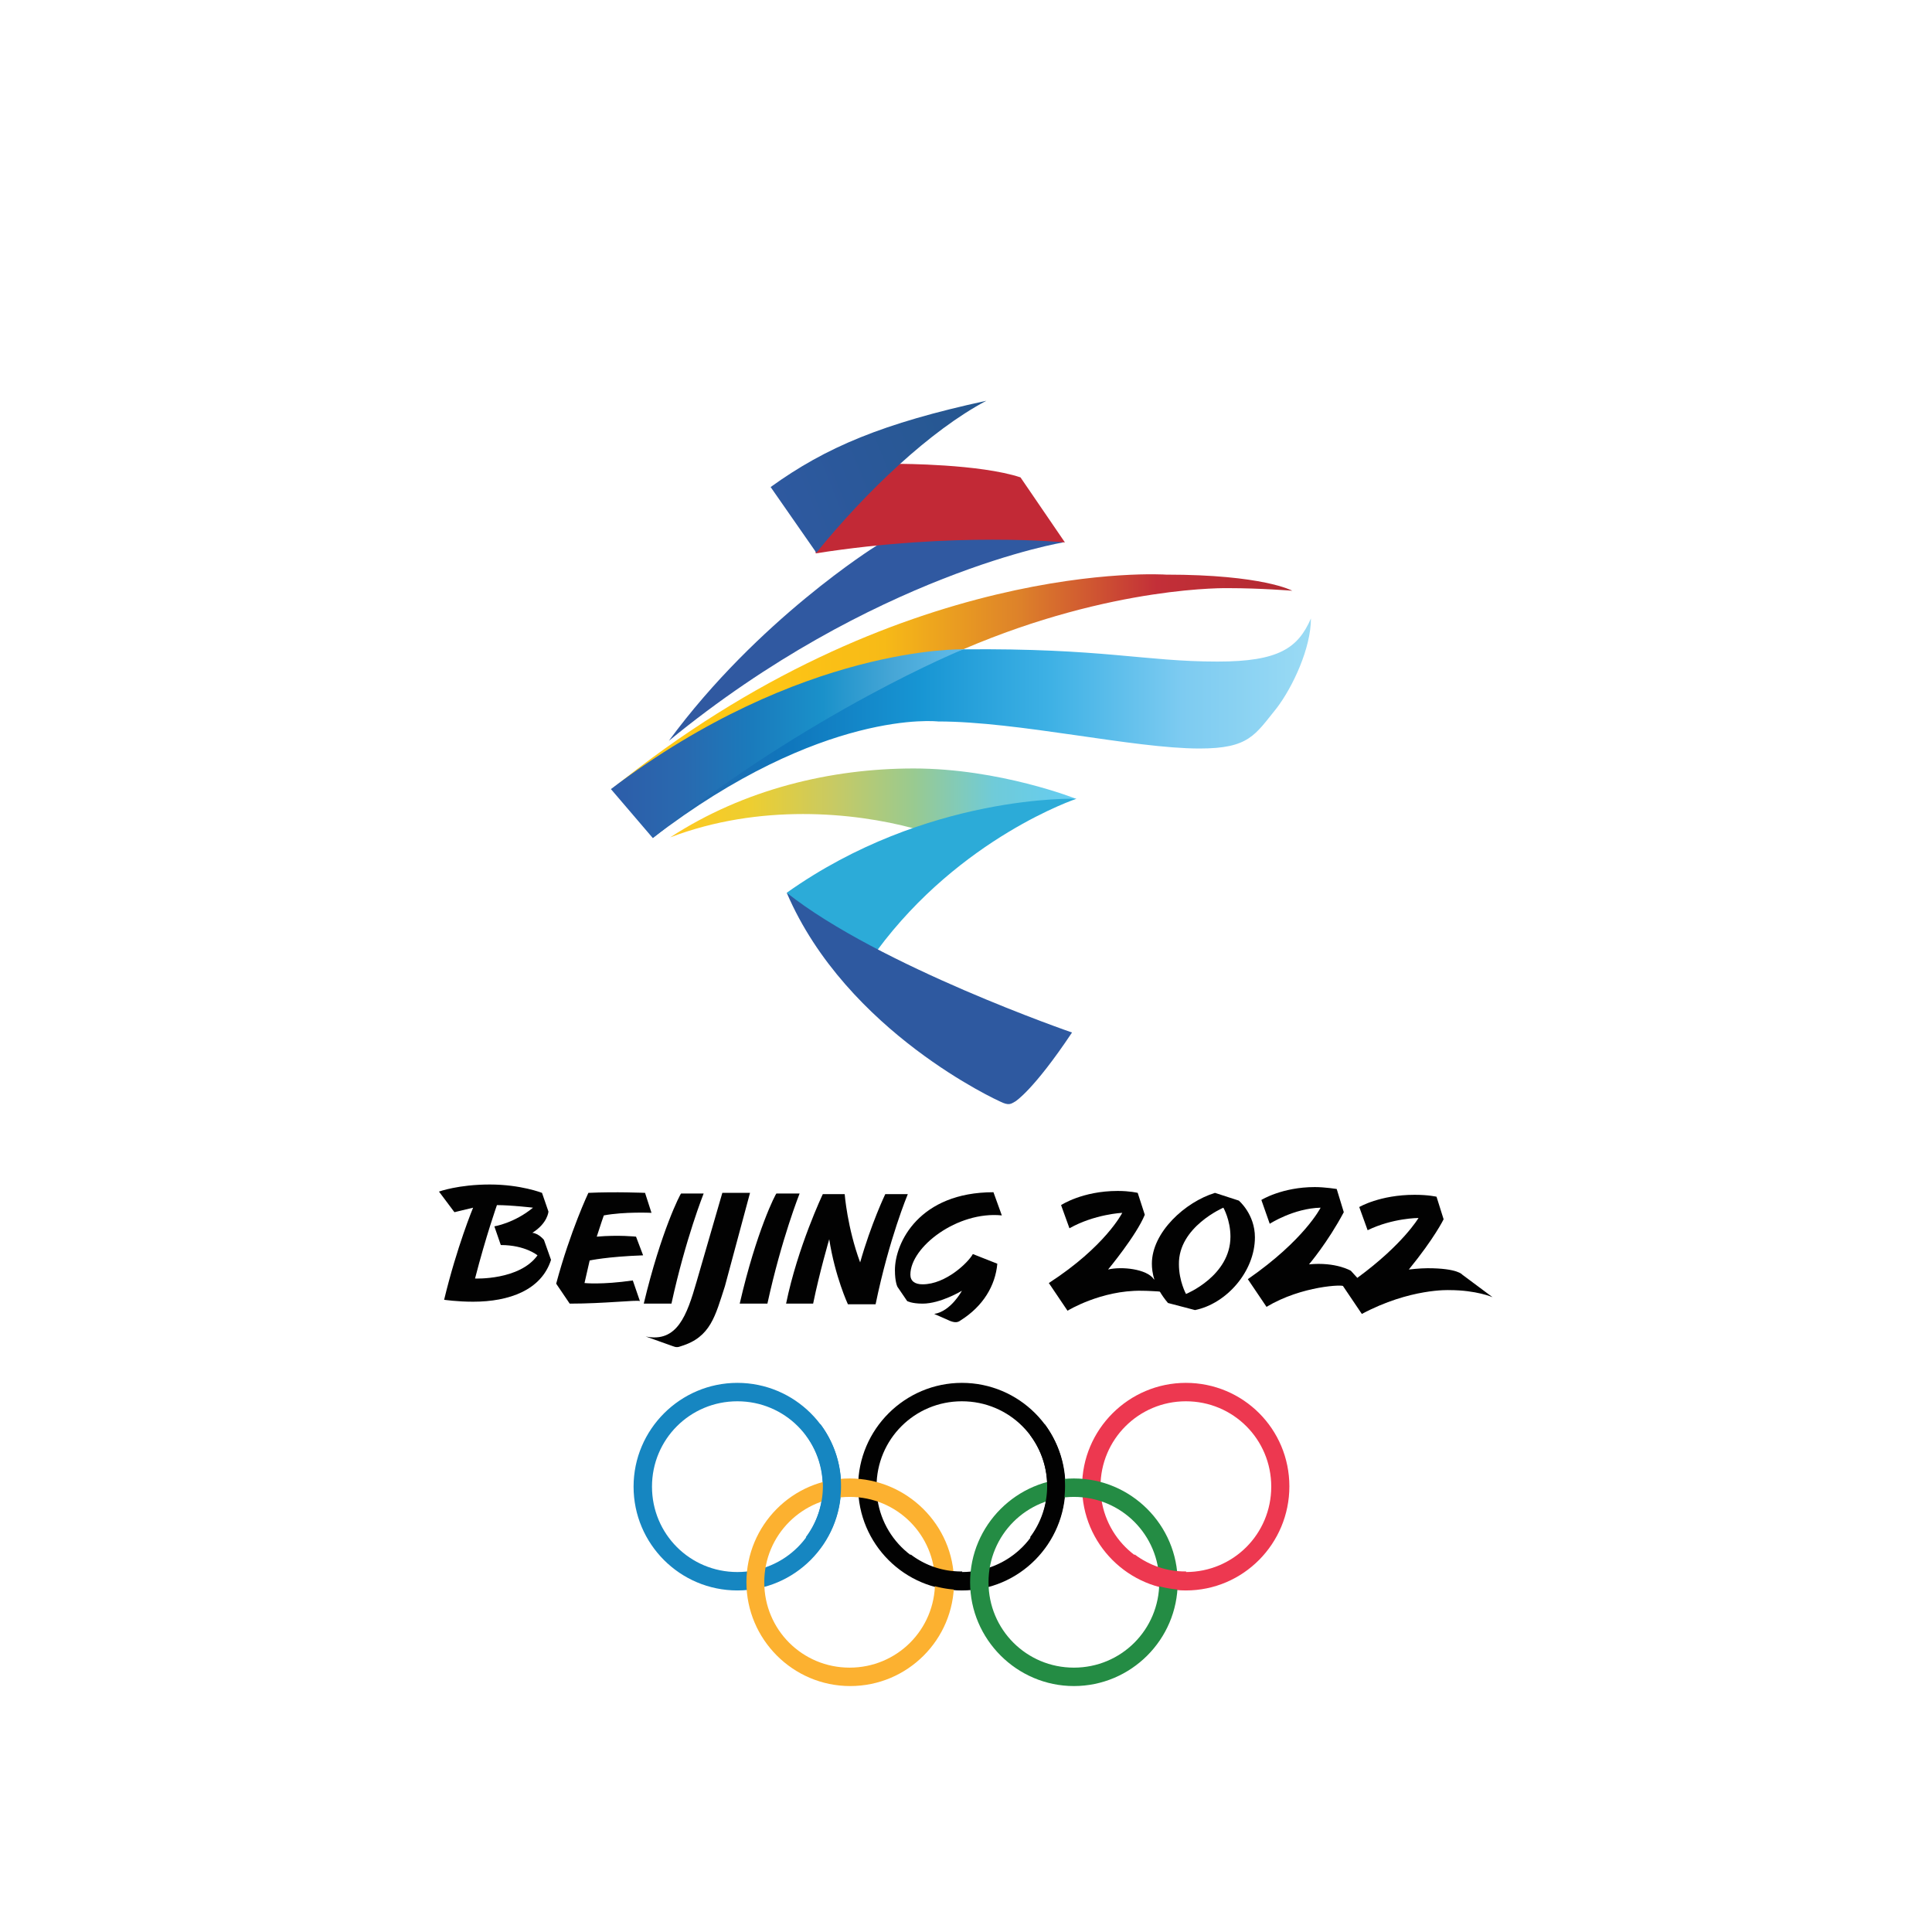 <svg xmlns="http://www.w3.org/2000/svg" xmlns:xlink="http://www.w3.org/1999/xlink" id="Layer_1" x="0" y="0" version="1.1" viewBox="0 0 300 300" xml:space="preserve"><style>.st9{fill:#020202}.st10{fill:#1686c1}.st11{fill:#ed3850}</style><g id="layer1" transform="translate(38.563 -777.272)"><path id="path3002" fill="#3059a1" d="M65.3 892.3c13.8-18.8 32.1-30.2 32.1-30.2l10.4-7.1 18.8 6.5c.2-.1-29.7 4.9-61.3 30.8z"/><path id="path3000" fill="#c22936" d="M88.1 863.2c21.6-3.4 38.7-1.7 38.7-1.7l-6.9-10.1c-6.3-2.1-18.8-2.1-18.8-2.1l-13.5 3.9.5 10z"/><linearGradient id="path2998_1_" x1="569.582" x2="700.298" y1="802.38" y2="854.759" gradientTransform="matrix(.258 0 0 -.258 -64.233 1064.681)" gradientUnits="userSpaceOnUse"><stop offset="0" stop-color="#2e59a0"/><stop offset="1" stop-color="#25578f"/></linearGradient><path id="path2998" fill="url(#path2998_1_)" d="M114.6 839.5c-16.1 3.5-24.9 7.2-33.5 13.4l7.1 10.2c7.7-9.5 17.7-19 26.4-23.6z"/><linearGradient id="path3006_1_" x1="467.508" x2="877.744" y1="703.795" y2="703.795" gradientTransform="matrix(.258 0 0 -.258 -64.233 1064.681)" gradientUnits="userSpaceOnUse"><stop offset="0" stop-color="#ffc815"/><stop offset=".2" stop-color="#ffc815"/><stop offset=".4" stop-color="#f7ba17"/><stop offset=".6" stop-color="#dd812a"/><stop offset=".8" stop-color="#c32f38"/><stop offset="1" stop-color="#b22a31"/></linearGradient><path id="path3006" fill="url(#path3006_1_)" d="M56.3 899.9c44.7-36.3 86.2-33.4 86.2-33.4 15.1 0 19.6 2.5 19.6 2.5s-5-.4-9.8-.4c0 0-18-.5-41.3 9.5l-21.2 6.6-21.6 11.7-11.9 3.5z"/><linearGradient id="path3008_1_" x1="494.065" x2="890.342" y1="675.964" y2="675.964" gradientTransform="matrix(.258 0 0 -.258 -64.233 1064.681)" gradientUnits="userSpaceOnUse"><stop offset="0" stop-color="#2964a8"/><stop offset=".2" stop-color="#0f76bc"/><stop offset=".4" stop-color="#1795d3"/><stop offset=".6" stop-color="#3eb1e5"/><stop offset=".8" stop-color="#7dcbf1"/><stop offset="1" stop-color="#9bdbf4"/></linearGradient><path id="path3008" fill="url(#path3008_1_)" d="M62.8 907.4c26.3-20.2 44.3-18.1 44.3-18.1 12.5 0 30.3 4.2 40.6 4.2 7.7 0 8.6-2.1 12-6.3 2.5-3.3 5.3-9.3 5.3-13.9-2 4.6-5 6.7-14.5 6.7-11.4 0-17.8-2.1-39.5-1.9l-20.7 6.4L65 898.8l-2.2 8.6z"/><linearGradient id="path3004_1_" x1="468.102" x2="679.184" y1="665.934" y2="667.245" gradientTransform="matrix(.258 0 0 -.258 -64.233 1064.681)" gradientUnits="userSpaceOnUse"><stop offset="0" stop-color="#2d5da9"/><stop offset=".2" stop-color="#2969af"/><stop offset=".4" stop-color="#1a7bbc"/><stop offset=".6" stop-color="#1a91ca"/><stop offset=".8" stop-color="#46a6d6"/><stop offset="1" stop-color="#60bbe9"/></linearGradient><path id="path3004" fill="url(#path3004_1_)" d="M56.3 899.8c29.6-22.4 54.7-21.7 54.7-21.7s-23.6 9.6-48.2 29.3l-6.5-7.6z"/><linearGradient id="path3010_1_" x1="502.914" x2="746.775" y1="630.986" y2="630.986" gradientTransform="matrix(.258 0 0 -.258 -64.233 1064.681)" gradientUnits="userSpaceOnUse"><stop offset="0" stop-color="#ffc81f"/><stop offset=".2" stop-color="#edce31"/><stop offset=".4" stop-color="#c8ca63"/><stop offset=".6" stop-color="#99ca90"/><stop offset=".8" stop-color="#6fcbd9"/><stop offset="1" stop-color="#65cdf3"/></linearGradient><path id="path3010" fill="url(#path3010_1_)" d="M65.5 907.3c11.5-7.5 25-10.7 37.8-10.7 13.4 0 25.2 4.7 25.2 4.7l-19.8 5.1-5.4-.5c-9.3-2.5-23.9-3.9-37.8 1.4z"/><path id="path3012" fill="#2cabd8" d="M83.6 915.9c21.7-15.4 45-14.6 45-14.6s-18 6-31 23.6l-5.7.8-6.3-7.5-2-2.3z"/><path id="path3014" fill="#2e59a0" d="M83.6 915.9c9.3 21.7 33.1 32.4 33.1 32.4 1.4.7 1.7.4 2.4 0 0 0 2.8-1.7 8.8-10.7 0 0-29.9-10.3-44.3-21.7z"/><path id="path3016" d="M37.5 961.2c-4.9 0-7.9 1.1-7.9 1.1l2.4 3.2 2.9-.7s-2.5 6-4.5 14.3c0 0 2 .3 4.5.3 5.6 0 10.6-1.8 12.1-6.5l-1.1-3.1s-.8-1-1.8-1.1c2.4-1.5 2.5-3.3 2.5-3.3l-1-2.9s-3.3-1.3-8.1-1.3zm1.1 3.2c2.2 0 5.6.4 5.6.4-2.9 2.4-6 2.9-6 2.9l1 2.9c3.8 0 5.7 1.6 5.7 1.6-2.8 3.9-9.7 3.6-9.7 3.6 1.7-6.6 3.4-11.4 3.4-11.4z" class="st9"/><path id="path3049" d="M49.9 979.7l-2.1-3.1c2.2-8.2 5-14.1 5-14.1 4.2-.2 8.8 0 8.8 0l1 3.1s-4.2-.2-7.4.4c0 0-.5 1.4-1.1 3.3 3.4-.3 6.1 0 6.1 0l1.1 2.9c-5.6.2-8.3.8-8.3.8l-.8 3.5s2.6.3 7.5-.4l1.1 3.2c-.5-.2-5.5.4-10.9.4z" class="st9"/><path id="path3051" d="M61.4 979.7h4.3c2.2-10.1 5-17.1 5-17.1h-3.5c-.1 0-3.1 5.8-5.8 17.1z" class="st9"/><path id="path3053" d="M61.7 984.8l4.2 1.5c.5.2.8.2 1.3 0 4.6-1.4 5.3-4.7 6.8-9.3l3.9-14.5h-4.3l-4 13.8c-1.5 5.2-3 9.5-7.9 8.5z" class="st9"/><path id="path3055" d="M76.3 979.7h4.3c2.2-10.1 5-17.1 5-17.1H82c-.1 0-3.1 5.8-5.7 17.1z" class="st9"/><path id="path3057" d="M83.5 979.7c1.8-8.8 5.7-17 5.7-17h3.4s.4 5.2 2.4 10.6c1.7-6 3.9-10.6 3.9-10.6h3.5s-2.9 6.9-5 17.1h-4.3s-2-4.3-2.9-10.1c0 0-1.5 5.1-2.5 10h-4.2z" class="st9"/><path id="path3059" d="M104.7 979.7c-1.7 0-2.4-.4-2.4-.4l-1.5-2.2s-.4-.7-.4-2.6c0-4.3 3.8-12.1 15.3-12.1l1.3 3.6c-6.9-.7-14.2 4.9-14.2 9.2 0 1 .7 1.5 1.9 1.5 3.6 0 7.1-3.4 7.8-4.7l3.8 1.5c-.3 3.4-2.2 6.6-5.7 8.8-.4.3-.8.4-1.6.1l-2.5-1.1c2.6-.4 4.3-3.6 4.3-3.6s-3.3 2-6.1 2z" class="st9"/><path id="path3076" d="M127.2 980.8l-2.9-4.3c8.8-5.7 11.4-10.9 11.4-10.9s-4.3.2-8.2 2.4l-1.3-3.6s3.3-2.2 8.8-2.2c1.9 0 3.1.3 3.1.3l1.1 3.4c-1.3 3.2-5.7 8.5-5.7 8.5 2.1-.5 6-.1 7.1 1.5l1.7.7-.1 1.3-1-.1s-1.6-.1-2.5-.1c-6.3-.1-11.5 3.1-11.5 3.1z" class="st9"/><path id="path3082" d="M158.1 980.2l-2.9-4.3c8.8-6.1 11.3-11.1 11.3-11.1-4.2.1-7.9 2.5-7.9 2.5l-1.3-3.7s3.2-2 8.3-2c1.6 0 3.4.3 3.4.3l1.1 3.6c-2.5 4.7-5.4 8.1-5.4 8.1 4.2-.4 6.5 1 6.5 1l1 1.1c7.1-5.2 9.5-9.3 9.5-9.3s-4 0-7.9 1.9l-1.3-3.6s3.2-1.9 8.6-1.9c2.2 0 3.4.3 3.4.3l1.1 3.5s-1.4 2.9-5.4 7.8c0 0 1.7-.2 2.9-.2 4.7 0 5.4 1 5.4 1l4.7 3.5s-2.5-1.1-6.7-1.1c0 0-6.1-.3-13.6 3.7L170 977c.2-.3-6.4-.1-11.9 3.2z" class="st9"/><g id="g3013" transform="matrix(.454 0 0 .454 7.653 1009.89)"><path id="circle3015" d="M150.4-39.4c-19.5 0-35.5 15.9-35.5 35.5s15.9 35.5 35.5 35.5 35.5-16 35.5-35.6-16-35.4-35.5-35.4zm0 6.3c16.2 0 29.2 13 29.2 29.2s-13 29.2-29.2 29.2-29.2-13-29.2-29.2 13-29.2 29.2-29.2z" class="st10"/><path id="circle3017" d="M227.2-39.4c-19.5 0-35.5 15.9-35.5 35.5s15.9 35.5 35.5 35.5 35.4-16 35.4-35.6-15.9-35.4-35.4-35.4zm0 6.3c16.2 0 29.2 13 29.2 29.2s-13 29.2-29.2 29.2S198 12.3 198-3.9s13-29.2 29.2-29.2z" class="st9"/><path id="circle3019" d="M303.8-39.4c-19.5 0-35.5 15.9-35.5 35.5s15.9 35.5 35.5 35.5 35.4-16 35.4-35.6-15.8-35.4-35.4-35.4zm0 6.3c16.2 0 29.2 13 29.2 29.2s-13 29.2-29.2 29.2-29.2-13-29.2-29.2 13.1-29.2 29.2-29.2z" class="st11"/><path id="circle3021" fill="#fcb130" d="M188.8-6.7c-19.5 0-35.3 16-35.3 35.5s15.9 35.5 35.5 35.5 35.5-15.9 35.5-35.5-16.2-35.5-35.7-35.5zm0 6.3c16.2 0 29.2 13 29.2 29.2S205 58 188.8 58s-29.2-13-29.2-29.2S172.7-.4 188.8-.4z"/><path id="circle3023" fill="#248c44" d="M265.5-6.7C246-6.7 230 9.3 230 28.8s16 35.5 35.5 35.5S301 48.4 301 28.8 285-6.7 265.5-6.7zm0 6.3c16.2 0 29.2 13 29.2 29.2S281.7 58 265.5 58s-29.2-13-29.2-29.2 13-29.2 29.2-29.2z"/><path id="path3025" d="M178.8-25.3l-5 3.7a29.1 29.1 0 010 35l5 3.7c9.4-12.5 9.4-29.8 0-42.4z" class="st10"/><path id="path3027" d="M255.5-25.3l-5 3.7a29.1 29.1 0 010 35l5 3.7c9.3-12.5 9.3-29.8 0-42.4zm-45.8 44.6l-3.7 5c6.1 4.6 13.6 7.1 21.3 7.1v-6.3c-6.5.1-12.6-2-17.6-5.8z" class="st9"/><path id="path3029" d="M286.3 19.3l-3.7 5c6.1 4.6 13.6 7.1 21.3 7.1v-6.3c-6.4.1-12.5-2-17.6-5.8z" class="st11"/></g><path id="path3137" d="M150.1 962.5c-4.6 1.4-9.8 6.1-9.8 11 0 1.3.3 3.5 2.5 6.1l4.2 1.1c4.9-1 9.3-6 9.3-11.3 0-3.6-2.5-5.7-2.5-5.7l-3.7-1.2zm1.3 2.3s1.1 1.9 1.1 4.5c0 6.1-6.9 8.9-6.9 8.9s-1.1-2-1.1-4.6c-.1-5.8 6.9-8.8 6.9-8.8z" class="st9"/></g></svg>